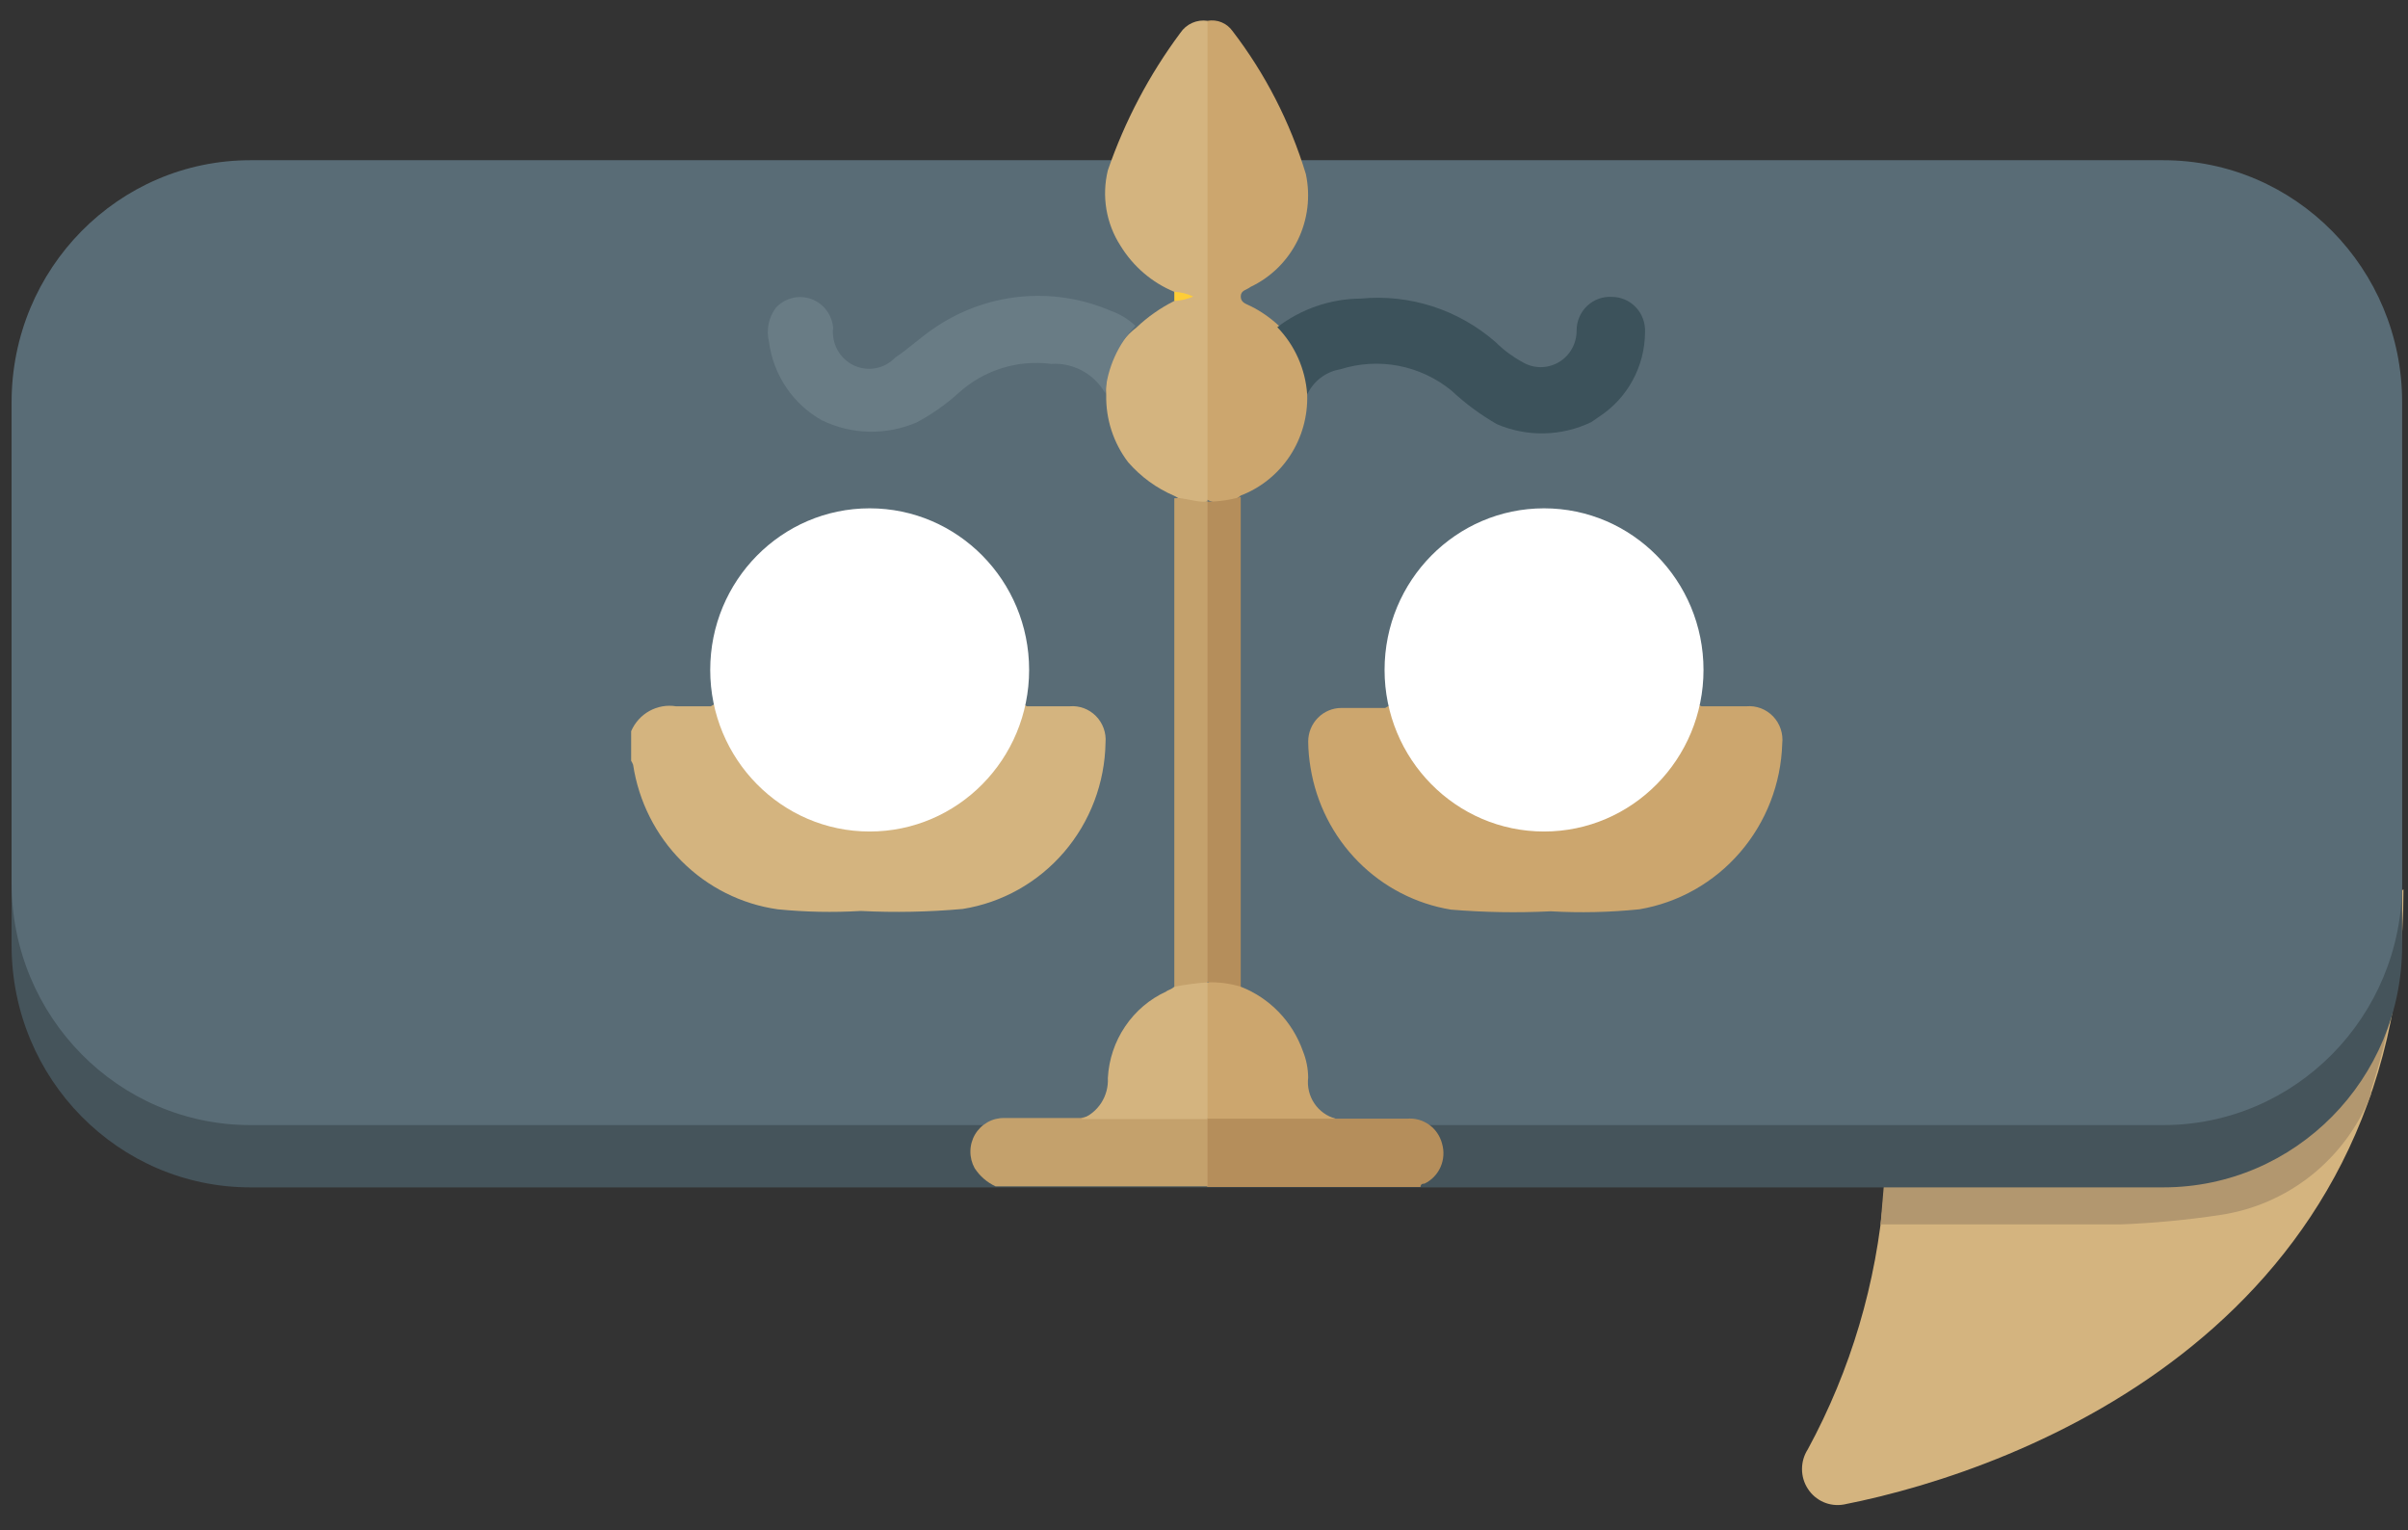 <svg width="85" height="54" viewBox="0 0 85 54" fill="none" xmlns="http://www.w3.org/2000/svg">
<rect x="0" y="0" width="85" height="54" fill="#333333" stroke="none"/>
<path d="M66.499 42.091C66.245 45.267 65.33 48.352 63.814 51.144C63.68 51.352 63.609 51.594 63.609 51.842C63.609 52.09 63.681 52.333 63.816 52.539C63.95 52.747 64.142 52.909 64.367 53.008C64.591 53.106 64.84 53.135 65.081 53.093C71.554 51.821 84.84 46.665 84.84 31.387" fill="#D4B47F"/>
<path d="M84.347 36.032L84.124 36.995L83.995 37.482L83.808 38.111L83.69 38.491C83.701 38.538 83.701 38.587 83.69 38.634C83.248 39.752 82.523 40.732 81.589 41.477C80.654 42.221 79.543 42.703 78.367 42.875C77.201 43.052 76.026 43.163 74.849 43.208H66.382L66.546 41.26L67.062 40.582C67.062 40.582 80.876 36.222 83.35 37.648L83.819 36.781L84.347 36.032Z" fill="#B2976F"/>
<path d="M76.361 7.851H8.84C4.184 7.851 0.409 11.676 0.409 16.394V33.359C0.409 38.077 4.184 41.901 8.84 41.901H76.361C81.018 41.901 84.793 38.077 84.793 33.359V16.394C84.793 11.676 81.018 7.851 76.361 7.851Z" fill="#45545B"/>
<path d="M76.361 5.654H8.84C4.184 5.654 0.409 9.478 0.409 14.196V31.161C0.409 35.879 4.184 39.703 8.84 39.703H76.361C81.018 39.703 84.793 35.879 84.793 31.161V14.196C84.793 9.478 81.018 5.654 76.361 5.654Z" fill="#596C76"/>
<path d="M36.245 24.924H37.758C37.928 24.909 38.099 24.933 38.259 24.992C38.419 25.052 38.564 25.145 38.685 25.268C38.806 25.39 38.898 25.537 38.957 25.699C39.016 25.862 39.039 26.035 39.024 26.207C39 27.63 38.481 28.999 37.559 30.072C36.636 31.146 35.37 31.855 33.982 32.076C32.785 32.183 31.582 32.207 30.382 32.147C29.405 32.205 28.424 32.185 27.45 32.088C26.172 31.907 24.986 31.313 24.067 30.395C23.148 29.477 22.546 28.283 22.349 26.991C22.331 26.941 22.307 26.893 22.279 26.849V25.803C22.41 25.5 22.636 25.249 22.922 25.09C23.209 24.931 23.539 24.872 23.862 24.924C24.272 24.924 24.683 24.924 25.093 24.924C25.224 24.833 25.381 24.791 25.539 24.805C26.242 24.805 26.934 24.805 27.638 24.805C29.643 24.805 31.648 24.805 33.654 24.805C34.346 24.805 35.049 24.805 35.753 24.805C35.926 24.779 36.102 24.822 36.245 24.924Z" fill="#D4B47F"/>
<path d="M47.139 39.477H49.66C49.937 39.451 50.213 39.525 50.441 39.686C50.669 39.847 50.832 40.085 50.903 40.357C50.983 40.629 50.965 40.921 50.851 41.18C50.737 41.44 50.535 41.649 50.282 41.77C50.223 41.77 50.153 41.77 50.141 41.889H42.624C42.585 41.851 42.555 41.805 42.535 41.753C42.514 41.702 42.505 41.647 42.507 41.592C42.507 40.986 42.507 40.404 42.507 39.763C42.506 39.654 42.543 39.548 42.613 39.466C42.782 39.362 42.98 39.32 43.175 39.347H46.342C46.611 39.367 46.877 39.411 47.139 39.477Z" fill="#B58E5B"/>
<path d="M42.624 39.489V41.865H35.143C34.842 41.726 34.586 41.504 34.404 41.224C34.303 41.041 34.251 40.835 34.254 40.626C34.256 40.417 34.313 40.212 34.419 40.032C34.525 39.853 34.676 39.705 34.857 39.603C35.037 39.501 35.241 39.45 35.448 39.454H38.145C38.462 39.366 38.79 39.326 39.118 39.335H41.956C42.154 39.311 42.355 39.335 42.542 39.406L42.624 39.489Z" fill="#C4A16C"/>
<path d="M60.062 24.924H61.645C61.818 24.909 61.992 24.933 62.155 24.994C62.318 25.055 62.465 25.153 62.587 25.279C62.708 25.405 62.8 25.557 62.856 25.724C62.912 25.89 62.931 26.068 62.911 26.243C62.868 27.657 62.342 29.013 61.422 30.079C60.503 31.145 59.247 31.855 57.869 32.088C56.829 32.195 55.782 32.218 54.738 32.159C53.565 32.217 52.39 32.197 51.22 32.1C49.978 31.897 48.831 31.304 47.941 30.404C47.051 29.504 46.463 28.343 46.26 27.086C46.209 26.784 46.181 26.478 46.178 26.171C46.178 25.856 46.301 25.554 46.521 25.331C46.741 25.108 47.039 24.983 47.35 24.983H48.898C49.032 24.891 49.194 24.849 49.355 24.864C50.047 24.864 50.751 24.864 51.443 24.864C53.448 24.864 55.453 24.864 57.458 24.864C58.162 24.864 58.854 24.864 59.557 24.864C59.727 24.82 59.907 24.841 60.062 24.924Z" fill="#CCA66E"/>
<path d="M42.624 0.735C42.789 0.705 42.959 0.722 43.115 0.785C43.27 0.848 43.405 0.954 43.504 1.092C44.663 2.601 45.541 4.312 46.095 6.141C46.264 6.929 46.163 7.753 45.809 8.476C45.455 9.199 44.87 9.779 44.149 10.121C43.996 10.24 43.797 10.24 43.797 10.465C43.797 10.691 44.008 10.727 44.161 10.81C44.515 10.988 44.842 11.216 45.134 11.487C45.335 11.556 45.503 11.7 45.603 11.891C45.821 12.176 45.982 12.503 46.074 12.852C46.167 13.201 46.19 13.565 46.142 13.922C46.167 14.69 45.954 15.447 45.534 16.086C45.113 16.725 44.506 17.215 43.797 17.487C43.628 17.635 43.417 17.726 43.194 17.747C42.971 17.768 42.748 17.719 42.554 17.605C42.484 17.416 42.46 17.212 42.484 17.011V1.4C42.472 1.175 42.425 0.937 42.624 0.735Z" fill="#CCA66E"/>
<path d="M42.624 0.735V17.701C42.222 17.788 41.803 17.715 41.452 17.498C40.827 17.232 40.27 16.825 39.822 16.311C39.304 15.631 39.031 14.793 39.048 13.934C39.016 13.48 39.097 13.024 39.283 12.609C39.469 12.194 39.755 11.833 40.115 11.558C40.513 11.181 40.963 10.865 41.452 10.62C41.563 10.531 41.698 10.477 41.839 10.465C41.686 10.465 41.545 10.465 41.452 10.299C40.665 9.973 40 9.403 39.552 8.671C39.301 8.283 39.132 7.846 39.055 7.388C38.978 6.93 38.996 6.461 39.106 6.01C39.706 4.27 40.568 2.635 41.663 1.163C41.767 1.007 41.913 0.884 42.083 0.808C42.253 0.733 42.441 0.707 42.624 0.735Z" fill="#D4B47F"/>
<path d="M40.08 11.499C39.467 12.144 39.09 12.983 39.013 13.875C38.821 13.539 38.54 13.264 38.203 13.082C37.865 12.899 37.483 12.816 37.101 12.841C36.517 12.765 35.924 12.816 35.361 12.993C34.799 13.169 34.281 13.466 33.841 13.863C33.389 14.273 32.889 14.624 32.352 14.909C31.823 15.135 31.253 15.246 30.679 15.234C30.105 15.222 29.54 15.086 29.022 14.837C28.517 14.557 28.084 14.161 27.758 13.68C27.432 13.199 27.222 12.647 27.145 12.069C27.094 11.864 27.089 11.65 27.129 11.442C27.17 11.235 27.255 11.039 27.38 10.869C27.525 10.708 27.712 10.591 27.919 10.53C28.125 10.469 28.345 10.467 28.553 10.525C28.784 10.589 28.99 10.724 29.143 10.911C29.296 11.098 29.389 11.328 29.409 11.57C29.378 11.84 29.431 12.112 29.561 12.349C29.691 12.586 29.892 12.776 30.134 12.892C30.376 13.007 30.648 13.043 30.912 12.993C31.175 12.944 31.416 12.812 31.602 12.616C32.071 12.307 32.481 11.915 32.938 11.606C33.845 10.975 34.894 10.586 35.988 10.474C37.083 10.362 38.187 10.53 39.2 10.964C39.527 11.078 39.827 11.26 40.08 11.499Z" fill="#697C85"/>
<path d="M46.142 13.922C46.082 13.028 45.707 12.185 45.087 11.546C45.935 10.898 46.968 10.544 48.03 10.537C48.888 10.454 49.752 10.548 50.573 10.813C51.393 11.079 52.152 11.51 52.803 12.081C53.078 12.354 53.39 12.586 53.729 12.77C53.922 12.889 54.142 12.953 54.367 12.956C54.593 12.959 54.815 12.902 55.011 12.789C55.207 12.677 55.37 12.513 55.482 12.316C55.595 12.118 55.654 11.893 55.653 11.665C55.652 11.503 55.685 11.342 55.748 11.194C55.811 11.044 55.904 10.91 56.02 10.799C56.137 10.688 56.275 10.602 56.425 10.546C56.576 10.491 56.736 10.467 56.895 10.477C57.054 10.477 57.212 10.51 57.358 10.573C57.504 10.636 57.636 10.729 57.746 10.846C57.856 10.963 57.941 11.101 57.996 11.252C58.052 11.403 58.076 11.564 58.068 11.725C58.065 12.316 57.916 12.897 57.635 13.415C57.355 13.934 56.952 14.373 56.462 14.695L56.168 14.897C55.65 15.146 55.085 15.281 54.511 15.293C53.937 15.306 53.367 15.195 52.838 14.968C52.259 14.636 51.72 14.238 51.232 13.78C50.69 13.339 50.049 13.04 49.366 12.909C48.683 12.779 47.978 12.821 47.315 13.031C47.063 13.072 46.824 13.175 46.62 13.33C46.416 13.485 46.252 13.689 46.142 13.922Z" fill="#3C525B"/>
<path d="M42.624 17.701C43.021 17.702 43.416 17.646 43.797 17.534V34.82C43.371 34.913 42.926 34.837 42.554 34.606C42.484 34.417 42.46 34.213 42.484 34.013V18.354C42.443 18.127 42.489 17.894 42.613 17.701H42.624Z" fill="#B58E5B"/>
<path d="M42.624 34.666C43.021 34.653 43.417 34.705 43.797 34.82C44.302 35.017 44.759 35.321 45.138 35.713C45.516 36.104 45.807 36.574 45.99 37.09C46.111 37.388 46.174 37.706 46.177 38.028C46.139 38.348 46.216 38.672 46.395 38.938C46.574 39.205 46.843 39.396 47.151 39.477H42.624C42.525 39.349 42.479 39.188 42.495 39.026V35.105C42.489 34.975 42.513 34.845 42.566 34.725L42.624 34.666Z" fill="#CCA66E"/>
<path d="M41.452 10.299C41.683 10.308 41.911 10.364 42.12 10.465C41.908 10.557 41.682 10.61 41.452 10.62V10.299Z" fill="#FECD37"/>
<path d="M42.624 17.701V34.666C42.267 34.867 41.848 34.922 41.452 34.82C41.452 31.85 41.452 28.88 41.452 25.898C41.452 23.118 41.452 20.326 41.452 17.582C41.815 17.546 42.19 17.736 42.624 17.701Z" fill="#C4A16C"/>
<path d="M41.452 34.82C41.839 34.745 42.231 34.694 42.624 34.666V39.489H38.168C38.457 39.381 38.703 39.182 38.872 38.921C39.041 38.66 39.123 38.351 39.106 38.04C39.142 37.388 39.352 36.759 39.717 36.221C40.08 35.682 40.583 35.255 41.17 34.987C41.217 34.939 41.334 34.927 41.452 34.82Z" fill="#D4B47F"/>
<path d="M30.698 29.343C33.807 29.343 36.327 26.79 36.327 23.641C36.327 20.491 33.807 17.938 30.698 17.938C27.59 17.938 25.07 20.491 25.07 23.641C25.07 26.79 27.59 29.343 30.698 29.343Z" fill="white"/>
<path d="M54.503 29.343C57.612 29.343 60.132 26.79 60.132 23.641C60.132 20.491 57.612 17.938 54.503 17.938C51.395 17.938 48.874 20.491 48.874 23.641C48.874 26.79 51.395 29.343 54.503 29.343Z" fill="white"/>
</svg>
